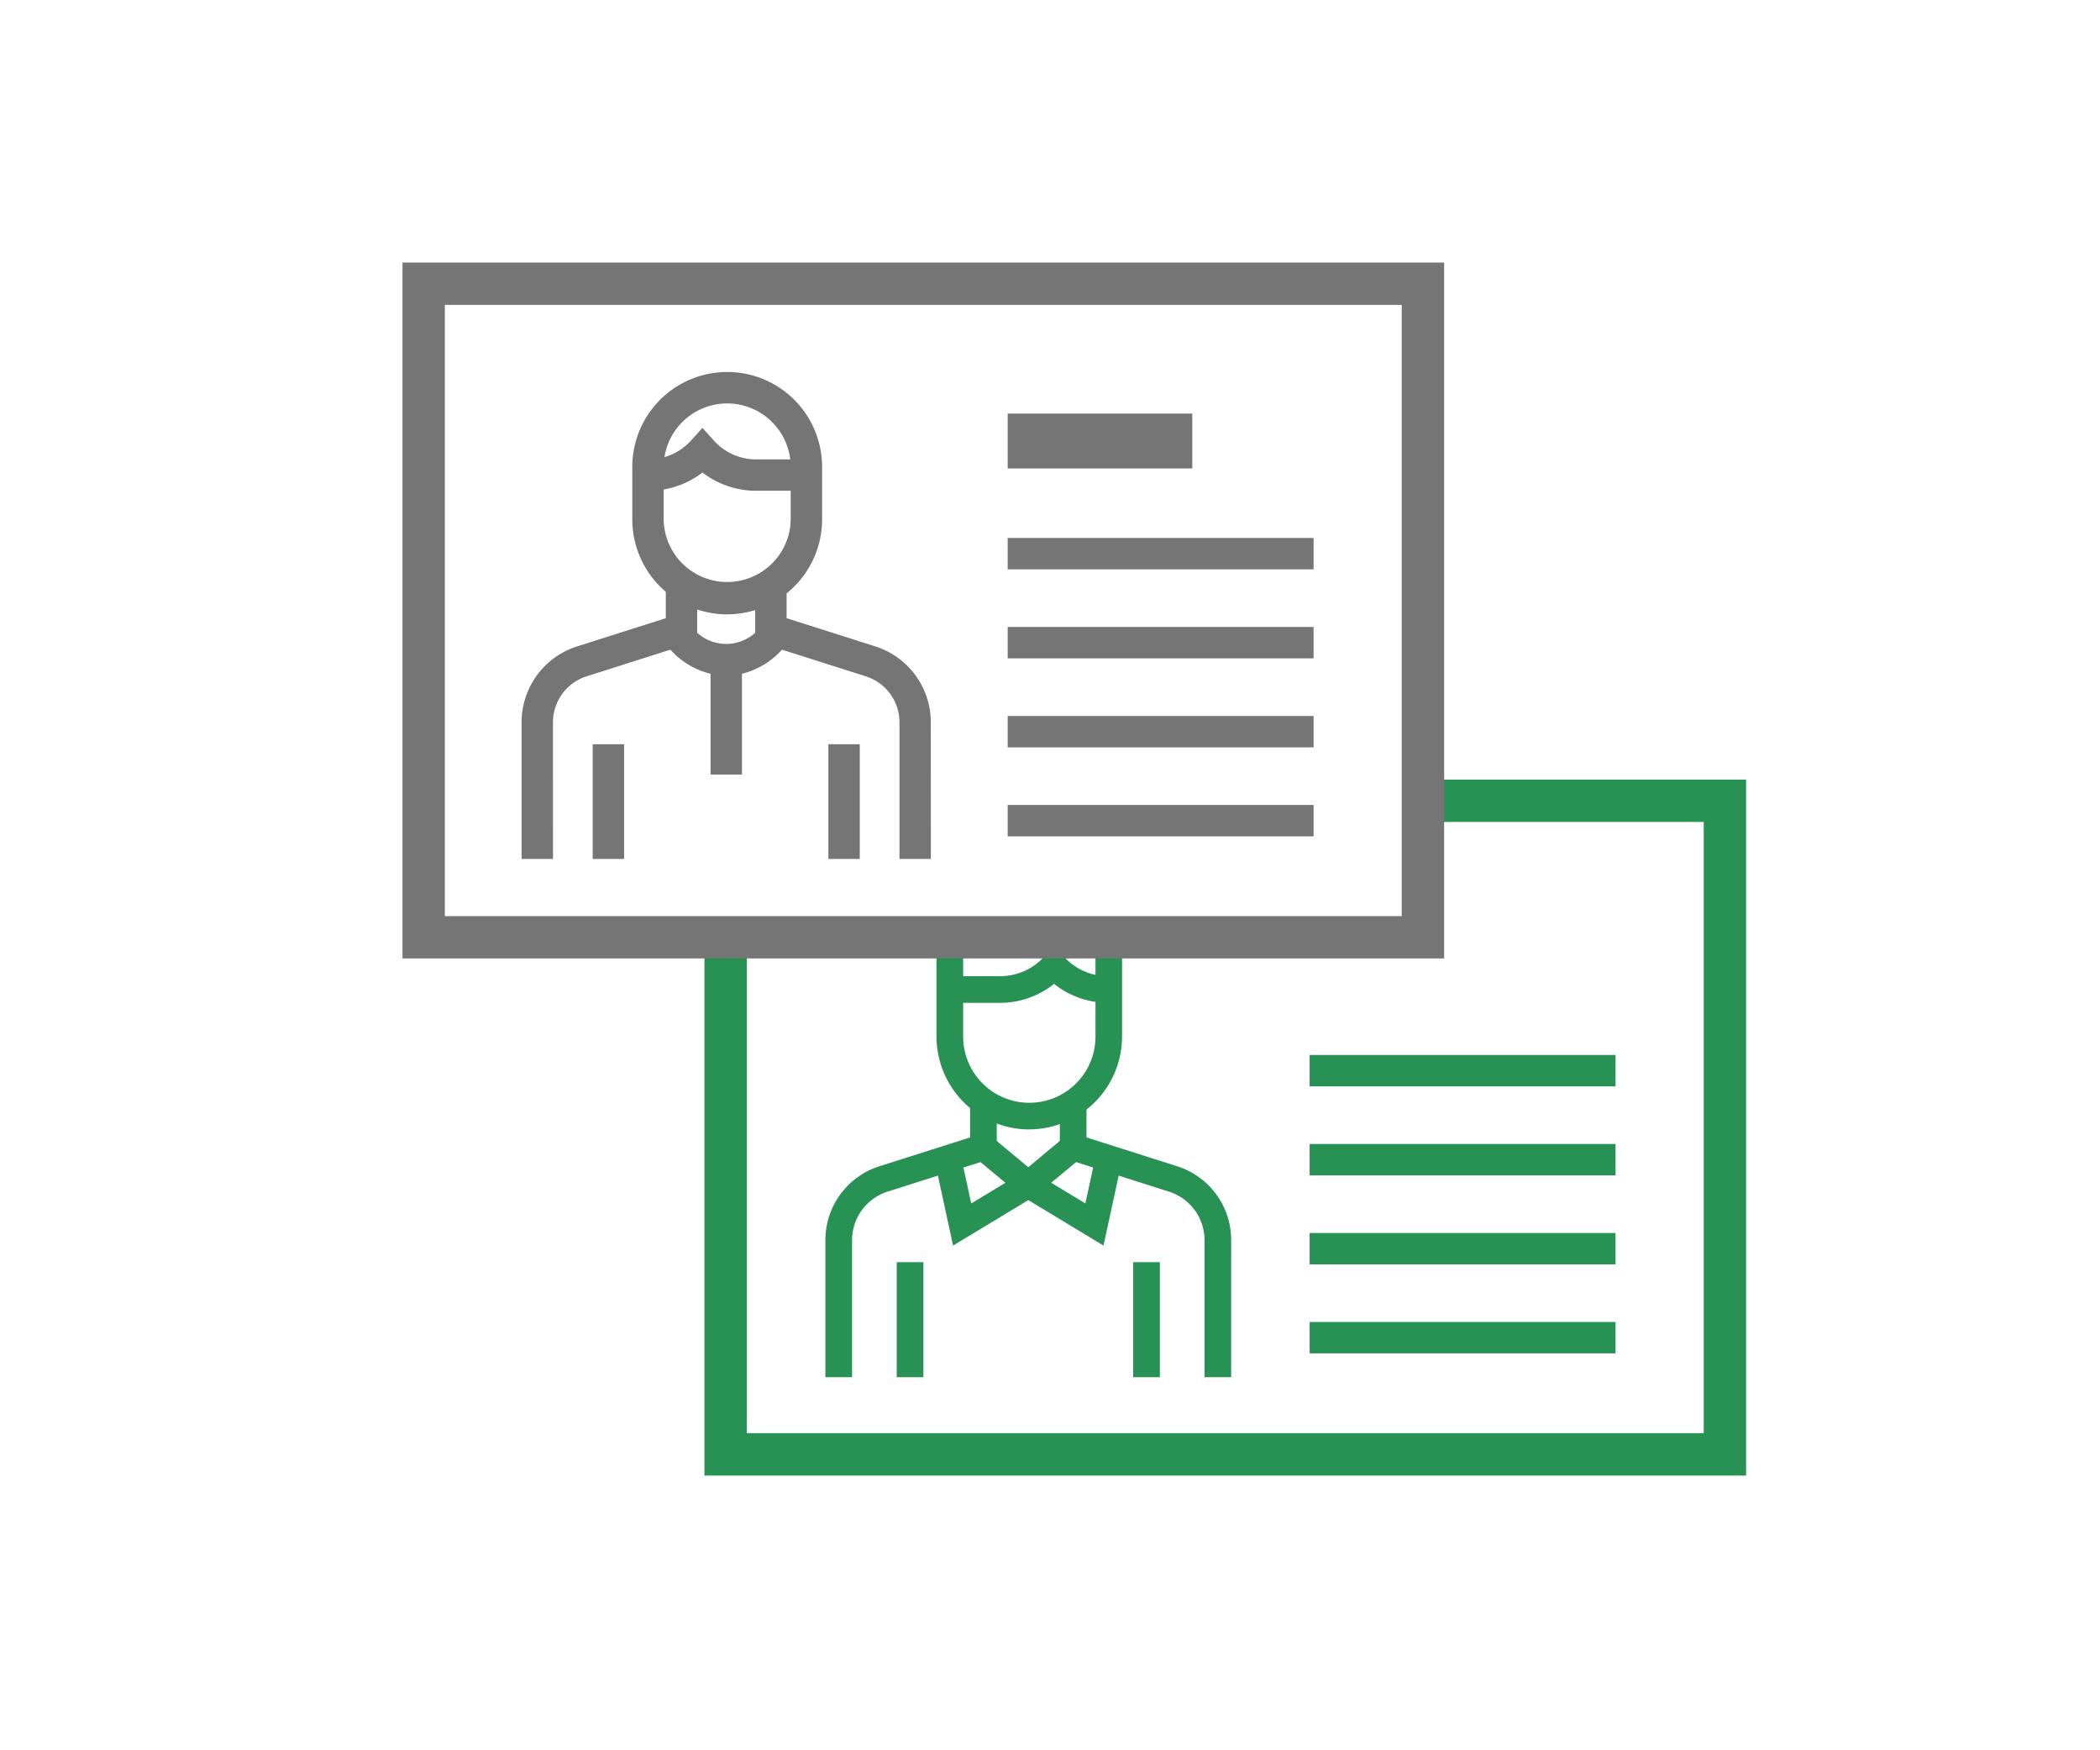 <svg height="100" viewBox="0 0 120 100" width="120" xmlns="http://www.w3.org/2000/svg"><path d="m0 0h120v100h-120z" fill="none"/><g transform="translate(23 15)"><path d="m60.525 32.959v2.42h15.829v34.921h-54.683v-28.076h-2.42v30.5h59.523v-39.765z" fill="#289254" transform="translate(-1.997 -3.419)"/><path d="m51.836 45.275h17.48v1.793h-17.48z" fill="#289254"/><path d="m51.836 50.361h17.48v1.793h-17.48z" fill="#289254"/><path d="m51.836 55.445h17.48v1.793h-17.48z" fill="#289254"/><path d="m51.836 60.53h17.48v1.793h-17.48z" fill="#289254"/><path d="m39.346 54.056a5.31 5.31 0 0 1 -5.3-5.3v-5.117h1.524v5.113a3.78 3.78 0 1 0 7.561 0v-5.113h1.519v5.113a5.31 5.31 0 0 1 -5.3 5.3" fill="#289254" transform="translate(-3.532 -4.527)"/><path d="m43.976 46.814a4.973 4.973 0 0 1 -3.125-1.084 4.921 4.921 0 0 1 -3.078 1.084h-2.881v-1.522h2.881a3.4 3.4 0 0 0 2.513-1.116l.565-.625.566.625a3.393 3.393 0 0 0 2.512 1.116z" fill="#289254" transform="translate(-3.62 -4.518)"/><path d="m51.7 69.244h-1.522v-7.825a2.907 2.907 0 0 0 -2.032-2.779l-6.236-1.982v-3.09h1.524v1.975l5.174 1.646a4.423 4.423 0 0 1 3.094 4.23z" fill="#289254" transform="translate(-4.348 -5.558)"/><path d="m44.046 61.948-5.608-3.39 3.387-2.819.974 1.171-1.742 1.449 1.952 1.18.591-2.73 1.49.322z" fill="#289254" transform="translate(-3.988 -5.783)"/><path d="m41.754 57.112h1.524v6.574h-1.524z" fill="#289254"/><path d="m28.487 69.244h-1.524v-7.825a4.424 4.424 0 0 1 3.093-4.23l5.174-1.646v-1.975h1.524v3.09l-6.236 1.982a2.907 2.907 0 0 0 -2.031 2.779z" fill="#289254" transform="translate(-2.797 -5.558)"/><path d="m34.982 61.948-1.043-4.816 1.489-.322.592 2.73 1.952-1.179-1.742-1.45.97-1.171 3.388 2.819z" fill="#289254" transform="translate(-3.521 -5.783)"/><path d="m28.241 57.112h1.524v6.574h-1.524z" fill="#289254"/><g fill="#757575"><path d="m59.523 39.76h-59.523v-39.76h59.523zm-57.103-2.419h54.68v-34.922h-54.68z"/><path d="m34.582 8.628h10.549v3.137h-10.549z"/><path d="m34.582 15.736h17.48v1.793h-17.48z"/><path d="m34.582 20.821h17.48v1.793h-17.48z"/><path d="m34.582 25.906h17.48v1.793h-17.48z"/><path d="m34.582 30.99h17.48v1.793h-17.48z"/><path d="m20.074 20.826a5.429 5.429 0 0 1 -5.423-5.426v-3a5.423 5.423 0 1 1 10.846 0v3a5.429 5.429 0 0 1 -5.423 5.423m0-12.05a3.635 3.635 0 0 0 -3.631 3.632v3a3.631 3.631 0 0 0 7.261 0v-3a3.635 3.635 0 0 0 -3.631-3.632" transform="translate(-1.52 -.724)"/><path d="m24.7 14.134h-2.868a5.043 5.043 0 0 1 -3.067-1.043 5.047 5.047 0 0 1 -3.065 1.043l-.048-1.793a3.279 3.279 0 0 0 2.448-1.065l.664-.735.664.735a3.251 3.251 0 0 0 2.4 1.066h2.872z" transform="translate(-1.624 -1.094)"/><path d="m32.526 36.211h-1.793v-7.8a2.759 2.759 0 0 0 -1.933-2.637l-6.311-2.007v-3.18h1.793v1.869l5.062 1.61a4.543 4.543 0 0 1 3.178 4.346z" transform="translate(-2.334 -2.136)"/><path d="m24.336 27.522h1.793v6.553h-1.793z"/><path d="m9.387 36.211h-1.793v-7.8a4.543 4.543 0 0 1 3.179-4.346l5.061-1.61v-1.868h1.793v3.18l-6.311 2.007a2.758 2.758 0 0 0 -1.93 2.638z" transform="translate(-.788 -2.136)"/><path d="m20.225 26a4.55 4.55 0 0 1 -3.6-2.034l1.437-1.073a2.47 2.47 0 0 0 4.32 0l1.436 1.073a4.548 4.548 0 0 1 -3.593 2.034" transform="translate(-1.725 -2.375)"/><path d="m10.869 27.522h1.793v6.553h-1.793z"/><path d="m17.603 22.762h1.793v6.491h-1.793z"/></g></g></svg>